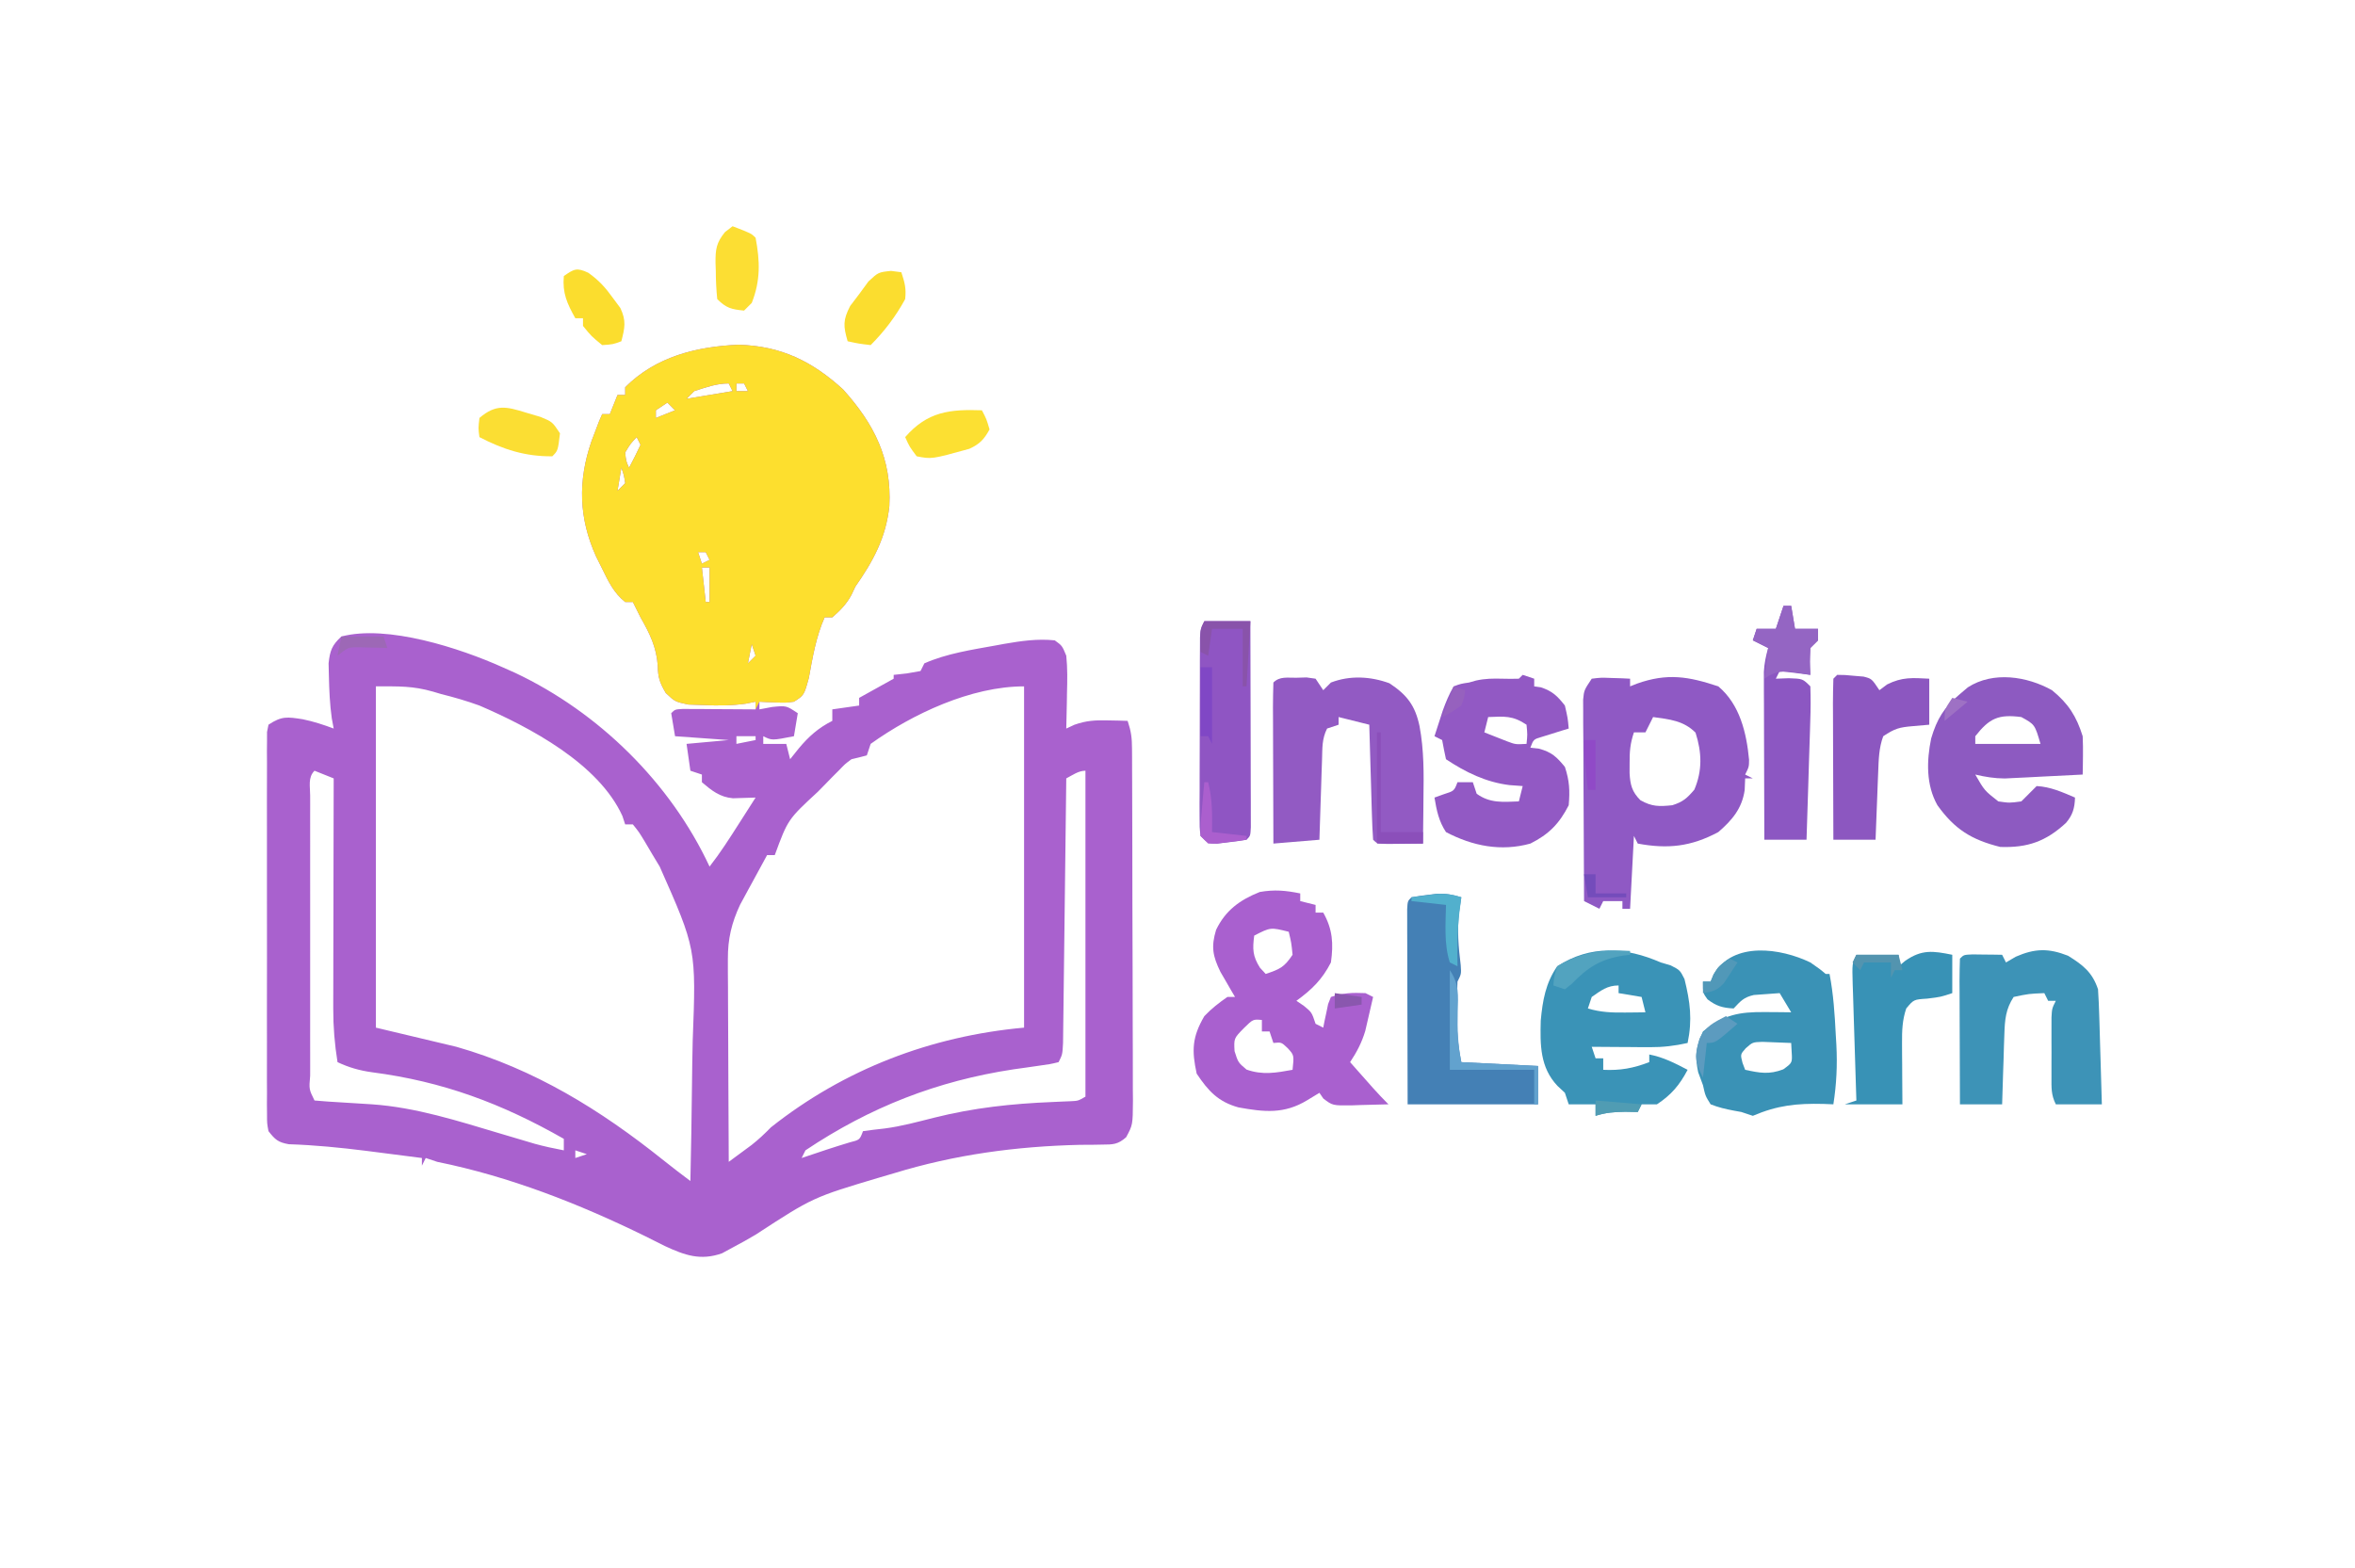 <?xml version="1.0" encoding="UTF-8"?>
<svg version="1.1" xmlns="http://www.w3.org/2000/svg" width="614" height="409">
<path d="M0 0 C8.13 9.059 12.707 18.055 12.062 30.438 C11.171 38.677 7.882 44.709 3.188 51.438 C2.857 52.139 2.527 52.84 2.188 53.562 C0.887 56.001 -0.741 57.625 -2.812 59.438 C-3.473 59.438 -4.133 59.438 -4.812 59.438 C-7.078 64.551 -7.921 69.785 -8.934 75.258 C-10.177 79.755 -10.177 79.755 -12.812 81.438 C-15.074 81.73 -15.074 81.73 -17.5 81.625 C-18.712 81.584 -18.712 81.584 -19.949 81.543 C-20.564 81.508 -21.179 81.473 -21.812 81.438 C-21.812 82.097 -21.812 82.757 -21.812 83.438 C-20.719 83.231 -19.626 83.025 -18.5 82.812 C-14.812 82.438 -14.812 82.438 -11.812 84.438 C-12.143 86.418 -12.473 88.397 -12.812 90.438 C-18.562 91.562 -18.562 91.562 -20.812 90.438 C-20.812 91.097 -20.812 91.757 -20.812 92.438 C-18.832 92.438 -16.852 92.438 -14.812 92.438 C-14.482 93.757 -14.152 95.078 -13.812 96.438 C-13.07 95.509 -12.328 94.581 -11.562 93.625 C-8.994 90.54 -6.424 88.243 -2.812 86.438 C-2.812 85.448 -2.812 84.457 -2.812 83.438 C0.652 82.942 0.652 82.942 4.188 82.438 C4.188 81.778 4.188 81.118 4.188 80.438 C7.157 78.787 10.127 77.138 13.188 75.438 C13.188 75.108 13.188 74.778 13.188 74.438 C14.322 74.314 15.456 74.19 16.625 74.062 C18.388 73.753 18.388 73.753 20.188 73.438 C20.517 72.778 20.848 72.118 21.188 71.438 C27.035 68.852 33.616 67.886 39.875 66.75 C40.587 66.619 41.299 66.487 42.033 66.352 C46.445 65.589 50.707 64.968 55.188 65.438 C57.113 66.828 57.113 66.828 58.188 69.438 C58.528 72.699 58.469 75.913 58.375 79.188 C58.361 80.076 58.348 80.964 58.334 81.879 C58.299 84.066 58.249 86.251 58.188 88.438 C58.893 88.11 59.598 87.783 60.324 87.445 C63.426 86.353 65.728 86.234 69 86.312 C69.976 86.331 70.952 86.349 71.957 86.367 C72.693 86.39 73.429 86.414 74.188 86.438 C75.107 89.196 75.317 90.838 75.328 93.682 C75.334 94.547 75.339 95.412 75.345 96.303 C75.347 97.722 75.347 97.722 75.349 99.17 C75.354 100.168 75.359 101.167 75.364 102.196 C75.378 105.504 75.385 108.813 75.391 112.121 C75.396 114.417 75.402 116.712 75.408 119.007 C75.418 123.822 75.424 128.636 75.428 133.45 C75.433 139.626 75.457 145.801 75.486 151.976 C75.504 156.717 75.51 161.459 75.511 166.2 C75.514 168.477 75.522 170.754 75.535 173.031 C75.552 176.213 75.55 179.394 75.544 182.576 C75.553 183.52 75.562 184.464 75.572 185.437 C75.531 191.798 75.531 191.798 73.798 195.023 C71.661 196.9 70.427 196.935 67.602 196.941 C66.681 196.958 65.761 196.974 64.812 196.991 C63.328 196.996 63.328 196.996 61.812 197 C45.146 197.392 29.148 199.536 13.188 204.438 C12.004 204.784 10.821 205.131 9.602 205.488 C-7.867 210.699 -7.867 210.699 -22.812 220.438 C-24.677 221.555 -26.578 222.61 -28.5 223.625 C-29.514 224.175 -30.529 224.726 -31.574 225.293 C-37.166 227.269 -41.273 225.807 -46.457 223.398 C-48.183 222.544 -49.906 221.681 -51.625 220.812 C-68.905 212.346 -86.904 205.283 -105.812 201.438 C-106.802 201.107 -107.793 200.778 -108.812 200.438 C-109.142 201.097 -109.472 201.757 -109.812 202.438 C-109.812 201.778 -109.812 201.118 -109.812 200.438 C-113.541 199.953 -117.27 199.475 -121 199 C-122.644 198.789 -122.644 198.789 -124.321 198.574 C-131.061 197.728 -137.728 197.064 -144.52 196.844 C-147.33 196.346 -148.062 195.654 -149.812 193.438 C-150.19 191.419 -150.19 191.419 -150.193 189.066 C-150.202 188.173 -150.21 187.28 -150.219 186.36 C-150.213 185.382 -150.207 184.405 -150.201 183.398 C-150.206 182.367 -150.211 181.336 -150.217 180.274 C-150.23 176.858 -150.221 173.443 -150.211 170.027 C-150.213 167.66 -150.216 165.292 -150.22 162.925 C-150.224 157.961 -150.218 152.997 -150.204 148.033 C-150.187 141.658 -150.196 135.283 -150.214 128.908 C-150.225 124.019 -150.222 119.131 -150.214 114.242 C-150.212 111.89 -150.214 109.539 -150.221 107.188 C-150.229 103.908 -150.217 100.628 -150.201 97.347 C-150.207 96.368 -150.213 95.389 -150.219 94.38 C-150.211 93.49 -150.202 92.599 -150.193 91.682 C-150.192 90.906 -150.191 90.13 -150.19 89.331 C-150.065 88.706 -149.941 88.081 -149.812 87.438 C-146.352 85.13 -144.881 85.399 -140.887 86.012 C-138.103 86.583 -135.471 87.441 -132.812 88.438 C-133.06 87.107 -133.06 87.107 -133.312 85.75 C-133.823 82.086 -133.979 78.447 -134.062 74.75 C-134.088 73.653 -134.114 72.556 -134.141 71.426 C-133.773 68.081 -133.269 66.719 -130.812 64.438 C-118.836 61.25 -99.747 67.531 -88.812 72.438 C-87.708 72.93 -86.603 73.422 -85.465 73.93 C-63.728 84.195 -45.033 102.522 -34.812 124.438 C-32.005 120.84 -29.575 117.032 -27.125 113.188 C-26.709 112.538 -26.294 111.888 -25.865 111.219 C-24.846 109.626 -23.829 108.032 -22.812 106.438 C-25.767 106.529 -25.767 106.529 -28.721 106.621 C-32.151 106.32 -34.255 104.612 -36.812 102.438 C-36.812 101.778 -36.812 101.118 -36.812 100.438 C-38.297 99.942 -38.297 99.942 -39.812 99.438 C-40.307 95.972 -40.307 95.972 -40.812 92.438 C-37.182 92.108 -33.553 91.778 -29.812 91.438 C-36.742 90.942 -36.742 90.942 -43.812 90.438 C-44.142 88.457 -44.472 86.478 -44.812 84.438 C-43.812 83.438 -43.812 83.438 -41.771 83.324 C-40.897 83.329 -40.022 83.334 -39.121 83.34 C-38.177 83.343 -37.233 83.346 -36.26 83.35 C-35.267 83.358 -34.273 83.366 -33.25 83.375 C-32.253 83.38 -31.256 83.384 -30.229 83.389 C-27.756 83.4 -25.285 83.417 -22.812 83.438 C-22.812 82.778 -22.812 82.118 -22.812 81.438 C-23.645 81.605 -24.478 81.773 -25.336 81.945 C-29.127 82.482 -32.614 82.489 -36.438 82.312 C-37.729 82.269 -39.021 82.225 -40.352 82.18 C-43.812 81.438 -43.812 81.438 -46.242 79.152 C-47.789 76.478 -48.268 75.149 -48.312 72.125 C-48.651 67.173 -50.396 63.697 -52.812 59.438 C-53.486 58.107 -54.154 56.775 -54.812 55.438 C-55.472 55.438 -56.133 55.438 -56.812 55.438 C-59.814 53.057 -61.207 50.017 -62.875 46.625 C-63.382 45.608 -63.888 44.591 -64.41 43.543 C-68.913 33.572 -69.175 23.903 -65.613 13.539 C-65.349 12.846 -65.085 12.152 -64.812 11.438 C-64.421 10.406 -64.029 9.375 -63.625 8.312 C-63.223 7.384 -63.223 7.384 -62.812 6.438 C-62.153 6.438 -61.492 6.438 -60.812 6.438 C-59.822 3.962 -59.822 3.962 -58.812 1.438 C-58.153 1.438 -57.492 1.438 -56.812 1.438 C-56.812 0.777 -56.812 0.117 -56.812 -0.562 C-48.848 -8.55 -38.254 -11.177 -27.305 -11.656 C-16.207 -11.358 -8.09 -7.371 0 0 Z M-27.812 -1.562 C-27.812 -0.902 -27.812 -0.242 -27.812 0.438 C-26.823 0.438 -25.832 0.438 -24.812 0.438 C-25.142 -0.223 -25.473 -0.882 -25.812 -1.562 C-26.473 -1.562 -27.133 -1.562 -27.812 -1.562 Z M-38.812 0.438 C-39.472 1.097 -40.133 1.758 -40.812 2.438 C-36.852 1.778 -32.892 1.117 -28.812 0.438 C-29.142 -0.223 -29.473 -0.882 -29.812 -1.562 C-33.003 -1.562 -35.794 -0.533 -38.812 0.438 Z M-45.812 3.438 C-46.803 4.098 -47.792 4.758 -48.812 5.438 C-48.812 6.098 -48.812 6.758 -48.812 7.438 C-47.163 6.777 -45.513 6.117 -43.812 5.438 C-44.472 4.777 -45.133 4.117 -45.812 3.438 Z M-49.812 7.438 C-48.812 9.438 -48.812 9.438 -48.812 9.438 Z M-51.812 9.438 C-51.812 12.438 -51.812 12.438 -51.812 12.438 Z M-53.812 12.438 C-55.461 14.19 -55.461 14.19 -56.812 16.438 C-56.595 18.646 -56.595 18.646 -55.812 20.438 C-54.745 18.473 -53.747 16.469 -52.812 14.438 C-53.142 13.777 -53.472 13.117 -53.812 12.438 Z M-57.812 20.438 C-58.142 22.418 -58.472 24.398 -58.812 26.438 C-58.153 25.777 -57.492 25.117 -56.812 24.438 C-57.131 22.329 -57.131 22.329 -57.812 20.438 Z M-37.812 42.438 C-37.483 43.428 -37.153 44.417 -36.812 45.438 C-36.153 45.108 -35.492 44.778 -34.812 44.438 C-35.142 43.778 -35.472 43.117 -35.812 42.438 C-36.472 42.438 -37.133 42.438 -37.812 42.438 Z M-36.812 46.438 C-36.483 49.407 -36.153 52.377 -35.812 55.438 C-35.483 55.438 -35.153 55.438 -34.812 55.438 C-34.812 52.468 -34.812 49.498 -34.812 46.438 C-35.472 46.438 -36.133 46.438 -36.812 46.438 Z M-20.812 47.438 C-19.812 51.438 -19.812 51.438 -19.812 51.438 Z M-22.812 56.438 C-21.812 59.438 -21.812 59.438 -21.812 59.438 Z M-33.812 63.438 C-32.812 66.438 -32.812 66.438 -32.812 66.438 Z M-23.812 66.438 C-24.142 68.088 -24.473 69.737 -24.812 71.438 C-24.152 70.778 -23.492 70.118 -22.812 69.438 C-23.142 68.448 -23.473 67.457 -23.812 66.438 Z M-32.812 70.438 C-31.812 74.438 -31.812 74.438 -31.812 74.438 Z M-121.812 77.438 C-121.812 106.808 -121.812 136.178 -121.812 166.438 C-114.882 168.088 -107.953 169.738 -100.812 171.438 C-80.433 177.26 -63.264 187.873 -46.844 201.02 C-44.526 202.868 -42.189 204.667 -39.812 206.438 C-39.626 198.109 -39.484 189.781 -39.398 181.451 C-39.357 177.58 -39.301 173.712 -39.209 169.843 C-38.298 145.904 -38.298 145.904 -47.812 124.438 C-49.137 122.289 -50.407 120.113 -51.688 117.938 C-53.253 115.363 -53.253 115.363 -54.812 113.438 C-55.472 113.438 -56.133 113.438 -56.812 113.438 C-57.052 112.71 -57.292 111.983 -57.539 111.234 C-63.746 97.602 -81.558 88.147 -94.812 82.438 C-98.112 81.239 -101.408 80.284 -104.812 79.438 C-105.497 79.234 -106.181 79.03 -106.887 78.82 C-112.253 77.281 -115.85 77.438 -121.812 77.438 Z M7.188 92.438 C6.857 93.427 6.527 94.418 6.188 95.438 C4.862 95.799 3.527 96.129 2.188 96.438 C0.489 97.695 0.489 97.695 -1.055 99.316 C-1.938 100.198 -1.938 100.198 -2.839 101.098 C-3.449 101.726 -4.059 102.353 -4.688 103 C-5.312 103.635 -5.936 104.269 -6.579 104.923 C-14.387 112.14 -14.387 112.14 -17.812 121.438 C-18.473 121.438 -19.133 121.438 -19.812 121.438 C-21.11 123.809 -22.401 126.185 -23.688 128.562 C-24.052 129.228 -24.417 129.893 -24.793 130.578 C-25.147 131.236 -25.502 131.893 -25.867 132.57 C-26.192 133.167 -26.517 133.764 -26.851 134.379 C-29.07 139.129 -30.062 143.294 -30.04 148.535 C-30.039 149.715 -30.039 150.896 -30.039 152.113 C-30.029 153.372 -30.018 154.632 -30.008 155.93 C-30.005 157.231 -30.002 158.532 -29.999 159.872 C-29.992 163.315 -29.972 166.757 -29.95 170.2 C-29.929 173.719 -29.92 177.238 -29.91 180.758 C-29.889 187.651 -29.855 194.544 -29.812 201.438 C-28.539 200.503 -27.269 199.565 -26 198.625 C-25.292 198.103 -24.585 197.581 -23.855 197.043 C-22.024 195.603 -20.437 194.101 -18.812 192.438 C0.368 177.242 22.929 168.643 47.188 166.438 C47.188 137.067 47.188 107.698 47.188 77.438 C33.388 77.438 18.098 84.621 7.188 92.438 Z M-27.812 90.438 C-27.812 91.097 -27.812 91.757 -27.812 92.438 C-26.163 92.108 -24.512 91.778 -22.812 91.438 C-22.812 91.108 -22.812 90.778 -22.812 90.438 C-24.462 90.438 -26.113 90.438 -27.812 90.438 Z M-137.812 99.438 C-139.576 101.201 -138.939 103.533 -138.948 105.882 C-138.946 106.662 -138.944 107.442 -138.942 108.246 C-138.944 109.064 -138.945 109.882 -138.947 110.724 C-138.952 113.441 -138.949 116.158 -138.945 118.875 C-138.946 120.754 -138.947 122.634 -138.948 124.513 C-138.95 128.458 -138.948 132.402 -138.943 136.347 C-138.937 141.415 -138.94 146.483 -138.946 151.55 C-138.95 155.433 -138.949 159.316 -138.946 163.198 C-138.946 165.067 -138.946 166.937 -138.949 168.806 C-138.951 171.414 -138.947 174.021 -138.942 176.629 C-138.944 177.409 -138.946 178.189 -138.948 178.993 C-139.257 182.508 -139.257 182.508 -137.812 185.438 C-135.483 185.651 -133.148 185.808 -130.812 185.938 C-129.431 186.022 -128.049 186.108 -126.668 186.195 C-125.396 186.275 -124.123 186.355 -122.812 186.438 C-111.323 187.24 -100.363 190.79 -89.375 194.062 C-87.294 194.682 -85.212 195.299 -83.129 195.914 C-82.226 196.183 -81.323 196.452 -80.393 196.729 C-77.88 197.419 -75.374 197.959 -72.812 198.438 C-72.812 197.447 -72.812 196.458 -72.812 195.438 C-88.976 186.231 -104.318 180.485 -122.801 178.078 C-126.047 177.63 -128.827 176.844 -131.812 175.438 C-132.568 170.741 -132.935 166.247 -132.926 161.492 C-132.926 160.838 -132.926 160.183 -132.926 159.509 C-132.926 157.372 -132.918 155.235 -132.91 153.098 C-132.908 151.606 -132.907 150.113 -132.906 148.621 C-132.902 144.714 -132.892 140.806 -132.881 136.898 C-132.871 132.903 -132.866 128.907 -132.861 124.912 C-132.851 117.087 -132.834 109.262 -132.812 101.438 C-135.287 100.448 -135.287 100.448 -137.812 99.438 Z M58.188 101.438 C58.177 102.335 58.167 103.233 58.156 104.157 C58.058 112.604 57.956 121.05 57.848 129.497 C57.793 133.839 57.74 138.182 57.69 142.525 C57.643 146.714 57.59 150.902 57.535 155.091 C57.514 156.691 57.495 158.291 57.478 159.892 C57.454 162.128 57.424 164.365 57.393 166.601 C57.377 167.876 57.362 169.15 57.346 170.464 C57.188 173.438 57.188 173.438 56.188 175.438 C53.985 175.968 53.985 175.968 51.078 176.367 C50.02 176.52 48.961 176.673 47.871 176.831 C46.738 176.99 45.605 177.149 44.438 177.312 C24.48 180.344 7.033 187.167 -9.812 198.438 C-10.307 199.428 -10.307 199.428 -10.812 200.438 C-10.232 200.244 -9.652 200.051 -9.055 199.852 C-7.883 199.461 -7.883 199.461 -6.688 199.062 C-5.87 198.788 -5.053 198.513 -4.211 198.23 C-2.254 197.583 -0.285 196.974 1.688 196.375 C4.337 195.705 4.337 195.705 5.188 193.438 C7.05 193.181 8.915 192.936 10.785 192.746 C15.164 192.184 19.411 191.011 23.688 189.938 C34.061 187.333 43.974 186.267 54.648 185.832 C55.87 185.776 55.87 185.776 57.117 185.719 C57.852 185.688 58.586 185.658 59.343 185.627 C61.282 185.538 61.282 185.538 63.188 184.438 C63.188 156.387 63.188 128.338 63.188 99.438 C61.347 99.438 59.791 100.61 58.188 101.438 Z M-71.812 197.438 C-70.812 199.438 -70.812 199.438 -70.812 199.438 Z M-69.812 198.438 C-69.812 199.097 -69.812 199.757 -69.812 200.438 C-68.823 200.107 -67.832 199.778 -66.812 199.438 C-67.802 199.107 -68.793 198.778 -69.812 198.438 Z " fill="#A961CE" transform="translate(219.812,101.562)"/>
<path d="M0 0 C8.13 9.059 12.707 18.055 12.062 30.438 C11.171 38.677 7.882 44.709 3.188 51.438 C2.857 52.139 2.527 52.84 2.188 53.562 C0.887 56.001 -0.741 57.625 -2.812 59.438 C-3.473 59.438 -4.133 59.438 -4.812 59.438 C-7.078 64.551 -7.921 69.785 -8.934 75.258 C-10.177 79.755 -10.177 79.755 -12.812 81.438 C-15.074 81.73 -15.074 81.73 -17.5 81.625 C-18.712 81.584 -18.712 81.584 -19.949 81.543 C-20.564 81.508 -21.179 81.473 -21.812 81.438 C-22.142 82.097 -22.473 82.757 -22.812 83.438 C-22.812 82.778 -22.812 82.118 -22.812 81.438 C-23.645 81.605 -24.478 81.773 -25.336 81.945 C-29.127 82.482 -32.614 82.489 -36.438 82.312 C-37.729 82.269 -39.021 82.225 -40.352 82.18 C-43.812 81.438 -43.812 81.438 -46.242 79.152 C-47.789 76.478 -48.268 75.149 -48.312 72.125 C-48.651 67.173 -50.396 63.697 -52.812 59.438 C-53.486 58.107 -54.154 56.775 -54.812 55.438 C-55.472 55.438 -56.133 55.438 -56.812 55.438 C-59.814 53.057 -61.207 50.017 -62.875 46.625 C-63.382 45.608 -63.888 44.591 -64.41 43.543 C-68.913 33.572 -69.175 23.903 -65.613 13.539 C-65.349 12.846 -65.085 12.152 -64.812 11.438 C-64.225 9.891 -64.225 9.891 -63.625 8.312 C-63.357 7.694 -63.089 7.075 -62.812 6.438 C-62.153 6.438 -61.492 6.438 -60.812 6.438 C-60.153 4.787 -59.492 3.138 -58.812 1.438 C-58.153 1.438 -57.492 1.438 -56.812 1.438 C-56.812 0.777 -56.812 0.117 -56.812 -0.562 C-48.848 -8.55 -38.254 -11.177 -27.305 -11.656 C-16.207 -11.358 -8.09 -7.371 0 0 Z M-27.812 -1.562 C-27.812 -0.902 -27.812 -0.242 -27.812 0.438 C-26.823 0.438 -25.832 0.438 -24.812 0.438 C-25.142 -0.223 -25.473 -0.882 -25.812 -1.562 C-26.473 -1.562 -27.133 -1.562 -27.812 -1.562 Z M-38.812 0.438 C-39.472 1.097 -40.133 1.758 -40.812 2.438 C-36.852 1.778 -32.892 1.117 -28.812 0.438 C-29.142 -0.223 -29.473 -0.882 -29.812 -1.562 C-33.003 -1.562 -35.794 -0.533 -38.812 0.438 Z M-45.812 3.438 C-46.803 4.098 -47.792 4.758 -48.812 5.438 C-48.812 6.098 -48.812 6.758 -48.812 7.438 C-47.163 6.777 -45.513 6.117 -43.812 5.438 C-44.472 4.777 -45.133 4.117 -45.812 3.438 Z M-49.812 7.438 C-48.812 9.438 -48.812 9.438 -48.812 9.438 Z M-51.812 9.438 C-51.812 12.438 -51.812 12.438 -51.812 12.438 Z M-53.812 12.438 C-55.461 14.19 -55.461 14.19 -56.812 16.438 C-56.595 18.646 -56.595 18.646 -55.812 20.438 C-54.745 18.473 -53.747 16.469 -52.812 14.438 C-53.142 13.777 -53.472 13.117 -53.812 12.438 Z M-57.812 20.438 C-58.142 22.418 -58.472 24.398 -58.812 26.438 C-58.153 25.777 -57.492 25.117 -56.812 24.438 C-57.131 22.329 -57.131 22.329 -57.812 20.438 Z M-37.812 42.438 C-37.483 43.428 -37.153 44.417 -36.812 45.438 C-36.153 45.108 -35.492 44.778 -34.812 44.438 C-35.142 43.778 -35.472 43.117 -35.812 42.438 C-36.472 42.438 -37.133 42.438 -37.812 42.438 Z M-36.812 46.438 C-36.483 49.407 -36.153 52.377 -35.812 55.438 C-35.483 55.438 -35.153 55.438 -34.812 55.438 C-34.812 52.468 -34.812 49.498 -34.812 46.438 C-35.472 46.438 -36.133 46.438 -36.812 46.438 Z M-20.812 47.438 C-19.812 51.438 -19.812 51.438 -19.812 51.438 Z M-22.812 56.438 C-21.812 59.438 -21.812 59.438 -21.812 59.438 Z M-33.812 63.438 C-32.812 66.438 -32.812 66.438 -32.812 66.438 Z M-23.812 66.438 C-24.142 68.088 -24.473 69.737 -24.812 71.438 C-24.152 70.778 -23.492 70.118 -22.812 69.438 C-23.142 68.448 -23.473 67.457 -23.812 66.438 Z M-32.812 70.438 C-31.812 74.438 -31.812 74.438 -31.812 74.438 Z " fill="#FDDF2E" transform="translate(219.812,101.562)"/>
<path d="M0 0 C0 0.66 0 1.32 0 2 C1.32 2.33 2.64 2.66 4 3 C4 3.66 4 4.32 4 5 C4.66 5 5.32 5 6 5 C8.453 9.337 8.689 13.107 8 18 C5.748 22.42 2.999 25.112 -1 28 C-0.361 28.433 0.279 28.866 0.938 29.312 C3 31 3 31 4 34 C4.99 34.495 4.99 34.495 6 35 C6.11 34.434 6.219 33.868 6.332 33.285 C6.491 32.552 6.649 31.818 6.812 31.062 C6.963 30.332 7.114 29.601 7.27 28.848 C7.511 28.238 7.752 27.628 8 27 C11.226 25.925 13.622 25.856 17 26 C17.66 26.33 18.32 26.66 19 27 C18.573 28.898 18.133 30.794 17.688 32.688 C17.444 33.743 17.2 34.799 16.949 35.887 C16.007 38.976 14.776 41.318 13 44 C14.291 45.459 15.583 46.917 16.875 48.375 C17.594 49.187 18.314 49.999 19.055 50.836 C20.333 52.258 21.648 53.648 23 55 C20.562 55.081 18.126 55.14 15.688 55.188 C14.997 55.213 14.307 55.238 13.596 55.264 C8.443 55.338 8.443 55.338 6.02 53.488 C5.683 52.997 5.347 52.506 5 52 C3.948 52.639 2.896 53.279 1.812 53.938 C-4.194 57.589 -9.398 57.015 -16.113 55.801 C-21.386 54.338 -23.978 51.533 -27 47 C-28.306 40.974 -28.218 37.503 -25 32 C-23.102 30.001 -21.282 28.603 -19 27 C-18.34 27 -17.68 27 -17 27 C-17.349 26.408 -17.699 25.817 -18.059 25.207 C-18.514 24.417 -18.969 23.627 -19.438 22.812 C-20.116 21.647 -20.116 21.647 -20.809 20.457 C-22.809 16.331 -23.281 13.926 -21.938 9.5 C-19.488 4.413 -15.753 1.701 -10.562 -0.375 C-6.726 -1.048 -3.798 -0.775 0 0 Z M-12 11 C-12.459 14.518 -12.411 16.349 -10.5 19.375 C-10.005 19.911 -9.51 20.448 -9 21 C-5.347 19.75 -4.219 19.329 -2 16 C-2.315 12.858 -2.315 12.858 -3 10 C-7.741 8.813 -7.741 8.813 -12 11 Z M-14.688 35.125 C-17.302 37.792 -17.302 37.792 -17.125 41.125 C-16.2 44.074 -16.2 44.074 -14 45.938 C-9.808 47.422 -6.31 46.779 -2 46 C-1.588 42.153 -1.588 42.153 -3.375 40.25 C-4.923 38.797 -4.923 38.797 -7 39 C-7.33 38.01 -7.66 37.02 -8 36 C-8.66 36 -9.32 36 -10 36 C-10 35.01 -10 34.02 -10 33 C-12.31 32.793 -12.31 32.793 -14.688 35.125 Z " fill="#A960CF" transform="translate(339,233)"/>
<path d="M0 0 C5.619 4.716 7.364 12.139 8.02 19.152 C8 21 8 21 7 23 C7.66 23.33 8.32 23.66 9 24 C8.34 24 7.68 24 7 24 C6.959 25.011 6.918 26.021 6.875 27.062 C6.173 31.872 3.608 34.877 0 38 C-7.121 41.815 -13.198 42.455 -21 41 C-21.33 40.34 -21.66 39.68 -22 39 C-22.33 45.27 -22.66 51.54 -23 58 C-23.66 58 -24.32 58 -25 58 C-25 57.34 -25 56.68 -25 56 C-26.65 56 -28.3 56 -30 56 C-30.33 56.66 -30.66 57.32 -31 58 C-32.32 57.34 -33.64 56.68 -35 56 C-35.051 48.222 -35.086 40.444 -35.11 32.666 C-35.12 30.019 -35.134 27.372 -35.151 24.725 C-35.175 20.925 -35.186 17.125 -35.195 13.324 C-35.206 12.137 -35.216 10.949 -35.227 9.726 C-35.227 8.625 -35.227 7.524 -35.227 6.389 C-35.231 5.419 -35.236 4.449 -35.241 3.449 C-35 1 -35 1 -33 -2 C-30.617 -2.293 -30.617 -2.293 -27.875 -2.188 C-26.965 -2.16 -26.055 -2.133 -25.117 -2.105 C-24.419 -2.071 -23.72 -2.036 -23 -2 C-23 -1.34 -23 -0.68 -23 0 C-22.394 -0.24 -21.788 -0.48 -21.164 -0.727 C-13.281 -3.516 -7.778 -2.593 0 0 Z M-17 8 C-17.66 9.32 -18.32 10.64 -19 12 C-19.99 12 -20.98 12 -22 12 C-22.983 14.948 -23.134 16.927 -23.125 20 C-23.128 20.866 -23.13 21.733 -23.133 22.625 C-22.961 25.697 -22.512 27.488 -20.312 29.688 C-17.313 31.39 -15.405 31.355 -12 31 C-9.212 30.124 -8.147 29.173 -6.25 26.938 C-4.116 21.922 -4.292 17.218 -5.938 12.062 C-9.075 8.925 -12.711 8.602 -17 8 Z " fill="#8F59C4" transform="translate(448,179)"/>
<path d="M0 0 C4.247 3.475 6.368 6.762 8 12 C8.079 13.744 8.101 15.492 8.074 17.238 C8.064 18.132 8.053 19.026 8.042 19.947 C8.028 20.624 8.014 21.302 8 22 C4.271 22.198 0.542 22.381 -3.188 22.562 C-4.243 22.619 -5.298 22.675 -6.385 22.732 C-7.917 22.805 -7.917 22.805 -9.48 22.879 C-10.418 22.926 -11.355 22.973 -12.321 23.022 C-15.013 23 -17.385 22.616 -20 22 C-17.624 26.147 -17.624 26.147 -14 29 C-11.084 29.417 -11.084 29.417 -8 29 C-7.319 28.319 -6.639 27.639 -5.938 26.938 C-5.298 26.298 -4.659 25.659 -4 25 C-0.398 25.185 2.704 26.587 6 28 C5.92 30.726 5.423 32.498 3.656 34.598 C-1.593 39.453 -6.395 41.129 -13.5 40.875 C-20.974 39.006 -25.355 36.3 -29.871 30 C-32.856 24.712 -32.702 18.411 -31.504 12.59 C-30.007 7.525 -28.148 4.44 -24 1 C-23.319 0.422 -22.639 -0.155 -21.938 -0.75 C-15.322 -5.018 -6.502 -3.626 0 0 Z M-20 12 C-20 12.66 -20 13.32 -20 14 C-14.39 14 -8.78 14 -3 14 C-4.476 8.94 -4.476 8.94 -8 7 C-13.95 6.229 -16.301 7.292 -20 12 Z " fill="#8D5AC1" transform="translate(535,180)"/>
<path d="M0 0 C1.344 -0.039 1.344 -0.039 2.715 -0.078 C3.49 0.03 4.264 0.138 5.062 0.25 C5.723 1.24 6.383 2.23 7.062 3.25 C7.723 2.59 8.383 1.93 9.062 1.25 C14.045 -0.666 19.407 -0.355 24.312 1.438 C28.912 4.469 31.028 7.247 32.164 12.613 C33.341 18.869 33.283 25.03 33.188 31.375 C33.178 32.522 33.169 33.67 33.16 34.852 C33.137 37.651 33.104 40.451 33.062 43.25 C31.083 43.277 29.104 43.296 27.125 43.312 C26.023 43.324 24.921 43.336 23.785 43.348 C21.062 43.25 21.062 43.25 20.062 42.25 C19.904 40.033 19.811 37.811 19.746 35.59 C19.725 34.925 19.705 34.261 19.683 33.576 C19.618 31.447 19.559 29.317 19.5 27.188 C19.457 25.747 19.413 24.306 19.369 22.865 C19.262 19.327 19.161 15.789 19.062 12.25 C16.422 11.59 13.783 10.93 11.062 10.25 C11.062 10.91 11.062 11.57 11.062 12.25 C10.072 12.58 9.082 12.91 8.062 13.25 C6.694 15.987 6.846 18.293 6.746 21.352 C6.704 22.563 6.662 23.775 6.619 25.023 C6.58 26.294 6.541 27.565 6.5 28.875 C6.457 30.154 6.414 31.433 6.369 32.75 C6.263 35.917 6.162 39.083 6.062 42.25 C0.122 42.745 0.122 42.745 -5.938 43.25 C-5.962 37.287 -5.98 31.324 -5.992 25.361 C-5.997 23.33 -6.004 21.3 -6.013 19.27 C-6.025 16.358 -6.031 13.447 -6.035 10.535 C-6.04 9.622 -6.045 8.708 -6.051 7.767 C-6.051 5.594 -6 3.422 -5.938 1.25 C-4.271 -0.417 -2.281 0.039 0 0 Z " fill="#925AC3" transform="translate(337.938,176.75)"/>
<path d="M0 0 C0.865 0.258 1.73 0.516 2.621 0.781 C5 2 5 2 6.18 4.32 C7.669 10.326 8.262 14.919 7 21 C3.649 21.754 0.569 22.12 -2.863 22.098 C-4.193 22.093 -4.193 22.093 -5.549 22.088 C-6.461 22.08 -7.373 22.071 -8.312 22.062 C-9.244 22.058 -10.175 22.053 -11.135 22.049 C-13.423 22.037 -15.712 22.021 -18 22 C-17.67 22.99 -17.34 23.98 -17 25 C-16.34 25 -15.68 25 -15 25 C-15 25.99 -15 26.98 -15 28 C-10.532 28.213 -7.177 27.591 -3 26 C-3 25.34 -3 24.68 -3 24 C0.669 24.706 3.705 26.277 7 28 C4.905 31.97 2.765 34.521 -1 37 C-2.32 37 -3.64 37 -5 37 C-5.33 37.66 -5.66 38.32 -6 39 C-7.072 38.979 -8.145 38.959 -9.25 38.938 C-12.148 38.986 -14.286 39.132 -17 40 C-17 39.01 -17 38.02 -17 37 C-19.31 37 -21.62 37 -24 37 C-24.495 35.515 -24.495 35.515 -25 34 C-25.639 33.402 -26.279 32.804 -26.938 32.188 C-31.492 27.357 -31.459 21.517 -31.293 15.176 C-30.811 9.955 -30.03 5.369 -27 1 C-18.244 -4.664 -9.155 -3.984 0 0 Z M-18 9 C-18.33 9.99 -18.66 10.98 -19 12 C-15.689 13.001 -12.699 13.104 -9.25 13.062 C-8.265 13.053 -7.28 13.044 -6.266 13.035 C-5.518 13.024 -4.77 13.012 -4 13 C-4.33 11.68 -4.66 10.36 -5 9 C-7.97 8.505 -7.97 8.505 -11 8 C-11 7.34 -11 6.68 -11 6 C-13.963 6 -15.602 7.34 -18 9 Z " fill="#3A93B7" transform="translate(433,251)"/>
<path d="M0 0 C2.438 1.688 2.438 1.688 4 3 C4.33 3 4.66 3 5 3 C6.022 8.282 6.354 13.514 6.625 18.875 C6.677 19.735 6.728 20.595 6.781 21.48 C7.056 26.808 6.82 31.728 6 37 C4.732 36.948 4.732 36.948 3.438 36.895 C-3.597 36.727 -8.559 37.256 -15 40 C-15.99 39.67 -16.98 39.34 -18 39 C-18.651 38.881 -19.302 38.763 -19.973 38.641 C-22.084 38.246 -24.003 37.793 -26 37 C-27.375 34.812 -27.375 34.812 -28 32 C-28.413 30.886 -28.825 29.773 -29.25 28.625 C-30.154 24.255 -29.837 22.058 -28 18 C-22.597 13.632 -18.627 12.875 -11.812 12.938 C-10.54 12.947 -9.268 12.956 -7.957 12.965 C-6.493 12.982 -6.493 12.982 -5 13 C-5.99 11.35 -6.98 9.7 -8 8 C-9.439 8.087 -10.876 8.196 -12.312 8.312 C-13.113 8.371 -13.914 8.429 -14.738 8.488 C-17.393 9.089 -18.176 10.061 -20 12 C-22.897 11.855 -24.499 11.38 -26.812 9.625 C-28 8 -28 8 -28 5 C-27.34 5 -26.68 5 -26 5 C-25.756 4.386 -25.513 3.773 -25.262 3.141 C-20.103 -5.612 -7.709 -3.72 0 0 Z M-16.844 22.375 C-18.261 23.971 -18.261 23.971 -17.688 26.188 C-17.461 26.786 -17.234 27.384 -17 28 C-13.181 28.824 -10.758 29.29 -7.062 27.875 C-4.7 26.17 -4.7 26.17 -4.871 23.383 C-4.935 22.203 -4.935 22.203 -5 21 C-6.603 20.919 -8.208 20.861 -9.812 20.812 C-10.706 20.778 -11.599 20.743 -12.52 20.707 C-15.047 20.796 -15.047 20.796 -16.844 22.375 Z " fill="#3A92B6" transform="translate(472,251)"/>
<path d="M0 0 C0.99 0.33 1.98 0.66 3 1 C3 1.66 3 2.32 3 3 C3.578 3.083 4.155 3.165 4.75 3.25 C7.758 4.253 9.047 5.508 11 8 C11.75 11.25 11.75 11.25 12 14 C11.043 14.29 11.043 14.29 10.066 14.586 C9.24 14.846 8.414 15.107 7.562 15.375 C6.739 15.63 5.915 15.885 5.066 16.148 C2.822 16.809 2.822 16.809 2 19 C2.743 19.082 3.485 19.165 4.25 19.25 C7.566 20.154 8.835 21.371 11 24 C12.206 27.619 12.323 30.192 12 34 C9.554 38.798 6.814 41.593 2 44 C-5.628 46.111 -13.044 44.665 -20 41 C-21.883 38.153 -22.442 35.348 -23 32 C-22.196 31.711 -21.391 31.422 -20.562 31.125 C-17.867 30.267 -17.867 30.267 -17 28 C-15.68 28 -14.36 28 -13 28 C-12.67 28.99 -12.34 29.98 -12 31 C-8.552 33.52 -5.134 33.159 -1 33 C-0.67 31.68 -0.34 30.36 0 29 C-1.134 28.918 -2.269 28.835 -3.438 28.75 C-9.581 27.996 -14.89 25.406 -20 22 C-20.364 20.34 -20.7 18.673 -21 17 C-21.66 16.67 -22.32 16.34 -23 16 C-22.546 14.582 -22.086 13.166 -21.625 11.75 C-21.242 10.567 -21.242 10.567 -20.852 9.359 C-20.042 7.116 -19.199 5.062 -18 3 C-16.125 2.312 -16.125 2.312 -14 2 C-13.393 1.829 -12.786 1.657 -12.16 1.48 C-9.797 0.955 -7.728 0.936 -5.312 1 C-3.875 1.038 -2.437 1.047 -1 1 C-0.67 0.67 -0.34 0.34 0 0 Z M-9 11 C-9.33 12.32 -9.66 13.64 -10 15 C-8.732 15.506 -7.46 16.005 -6.188 16.5 C-5.48 16.778 -4.772 17.057 -4.043 17.344 C-1.882 18.153 -1.882 18.153 1 18 C1.25 15.584 1.25 15.584 1 13 C-2.644 10.571 -4.712 10.838 -9 11 Z " fill="#9259C4" transform="translate(397,176)"/>
<path d="M0 0 C3.913 2.435 6.339 4.329 7.812 8.75 C7.964 11.033 8.061 13.319 8.129 15.605 C8.15 16.267 8.17 16.929 8.192 17.61 C8.257 19.719 8.316 21.828 8.375 23.938 C8.418 25.369 8.462 26.801 8.506 28.232 C8.613 31.738 8.714 35.244 8.812 38.75 C4.853 38.75 0.892 38.75 -3.188 38.75 C-4.455 36.216 -4.317 34.428 -4.32 31.594 C-4.322 30.06 -4.322 30.06 -4.324 28.496 C-4.32 27.425 -4.316 26.354 -4.312 25.25 C-4.318 23.643 -4.318 23.643 -4.324 22.004 C-4.323 20.982 -4.322 19.959 -4.32 18.906 C-4.319 17.966 -4.318 17.026 -4.317 16.057 C-4.188 13.75 -4.188 13.75 -3.188 11.75 C-3.848 11.75 -4.508 11.75 -5.188 11.75 C-5.518 11.09 -5.848 10.43 -6.188 9.75 C-10.262 9.922 -10.262 9.922 -14.188 10.75 C-16.252 13.925 -16.482 16.655 -16.602 20.391 C-16.66 21.996 -16.66 21.996 -16.719 23.633 C-16.765 25.3 -16.765 25.3 -16.812 27 C-16.871 28.69 -16.871 28.69 -16.93 30.414 C-17.024 33.192 -17.107 35.971 -17.188 38.75 C-20.817 38.75 -24.448 38.75 -28.188 38.75 C-28.212 33.357 -28.23 27.963 -28.242 22.57 C-28.247 20.733 -28.254 18.897 -28.263 17.061 C-28.275 14.427 -28.281 11.794 -28.285 9.16 C-28.29 8.334 -28.295 7.508 -28.301 6.657 C-28.301 4.688 -28.25 2.718 -28.188 0.75 C-27.188 -0.25 -27.188 -0.25 -24.902 -0.348 C-23.528 -0.33 -23.528 -0.33 -22.125 -0.312 C-21.206 -0.303 -20.287 -0.294 -19.34 -0.285 C-18.63 -0.274 -17.919 -0.262 -17.188 -0.25 C-16.858 0.41 -16.527 1.07 -16.188 1.75 C-14.919 1.008 -14.919 1.008 -13.625 0.25 C-8.628 -1.931 -5.077 -1.991 0 0 Z " fill="#3D93B7" transform="translate(539.188,249.25)"/>
<path d="M0 0 C-0.186 1.258 -0.371 2.516 -0.562 3.812 C-1.113 8.561 -0.742 12.985 -0.156 17.715 C0 20 0 20 -1 22 C-1.099 24.615 -1.139 27.198 -1.125 29.812 C-1.129 30.525 -1.133 31.237 -1.137 31.971 C-1.13 35.862 -0.771 39.147 0 43 C6.6 43.33 13.2 43.66 20 44 C20 47.3 20 50.6 20 54 C8.78 54 -2.44 54 -14 54 C-14.023 46.47 -14.043 38.941 -14.055 31.411 C-14.06 28.847 -14.067 26.283 -14.075 23.719 C-14.088 20.043 -14.093 16.367 -14.098 12.691 C-14.103 11.537 -14.108 10.383 -14.113 9.194 C-14.113 8.133 -14.113 7.072 -14.114 5.979 C-14.116 5.039 -14.118 4.1 -14.12 3.132 C-14 1 -14 1 -13 0 C-11.571 -0.261 -10.131 -0.46 -8.688 -0.625 C-7.908 -0.72 -7.128 -0.816 -6.324 -0.914 C-3.991 -1 -2.221 -0.681 0 0 Z " fill="#4480B5" transform="translate(381,234)"/>
<path d="M0 0 C3.96 0 7.92 0 12 0 C12.023 7.284 12.041 14.568 12.052 21.853 C12.057 25.235 12.064 28.617 12.075 31.999 C12.088 35.883 12.093 39.768 12.098 43.652 C12.103 44.872 12.108 46.092 12.113 47.349 C12.113 48.47 12.113 49.591 12.114 50.746 C12.116 51.738 12.118 52.731 12.12 53.754 C12 56 12 56 11 57 C9.363 57.286 7.714 57.505 6.062 57.688 C5.167 57.794 4.271 57.901 3.348 58.012 C1 58 1 58 -1 56 C-1.247 53.723 -1.247 53.723 -1.243 50.848 C-1.246 49.773 -1.249 48.699 -1.252 47.592 C-1.245 46.427 -1.238 45.262 -1.23 44.062 C-1.23 42.871 -1.23 41.68 -1.229 40.453 C-1.226 37.931 -1.218 35.41 -1.206 32.888 C-1.188 29.016 -1.185 25.145 -1.186 21.273 C-1.181 18.828 -1.175 16.383 -1.168 13.938 C-1.167 12.773 -1.166 11.608 -1.165 10.408 C-1.158 9.334 -1.152 8.259 -1.145 7.152 C-1.141 6.204 -1.138 5.255 -1.134 4.277 C-1 2 -1 2 0 0 Z " fill="#8F55C3" transform="translate(314,162)"/>
<path d="M0 0 C1.996 0.016 1.996 0.016 4.438 0.25 C5.642 0.351 5.642 0.351 6.871 0.453 C9 1 9 1 11 4 C11.66 3.505 12.32 3.01 13 2.5 C16.966 0.517 19.603 0.776 24 1 C24 4.96 24 8.92 24 13 C21.865 13.186 21.865 13.186 19.688 13.375 C16.194 13.679 15.035 13.976 12 16 C10.854 19.066 10.81 22.172 10.684 25.422 C10.642 26.447 10.6 27.471 10.557 28.527 C10.517 29.591 10.478 30.654 10.438 31.75 C10.394 32.829 10.351 33.908 10.307 35.02 C10.201 37.68 10.1 40.34 10 43 C6.37 43 2.74 43 -1 43 C-1.025 37.037 -1.043 31.074 -1.055 25.111 C-1.06 23.08 -1.067 21.05 -1.075 19.02 C-1.088 16.108 -1.093 13.197 -1.098 10.285 C-1.103 9.372 -1.108 8.458 -1.113 7.517 C-1.113 5.344 -1.062 3.172 -1 1 C-0.67 0.67 -0.34 0.34 0 0 Z " fill="#8C57C0" transform="translate(479,176)"/>
<path d="M0 0 C0.66 0 1.32 0 2 0 C2.33 1.98 2.66 3.96 3 6 C4.98 6 6.96 6 9 6 C9 6.99 9 7.98 9 9 C8.34 9.66 7.68 10.32 7 11 C6.833 14.583 6.833 14.583 7 18 C4.36 17.67 1.72 17.34 -1 17 C-1.33 17.66 -1.66 18.32 -2 19 C-0.886 18.959 0.228 18.918 1.375 18.875 C5 19 5 19 7 21 C7.105 24.017 7.089 26.934 6.977 29.945 C6.952 30.83 6.927 31.715 6.901 32.627 C6.818 35.46 6.722 38.292 6.625 41.125 C6.567 43.043 6.509 44.961 6.453 46.879 C6.313 51.586 6.16 56.293 6 61 C2.37 61 -1.26 61 -5 61 C-5.025 54.522 -5.043 48.044 -5.055 41.566 C-5.06 39.363 -5.067 37.159 -5.075 34.955 C-5.088 31.788 -5.093 28.62 -5.098 25.453 C-5.103 24.468 -5.108 23.482 -5.113 22.467 C-5.113 21.546 -5.113 20.625 -5.114 19.677 C-5.116 18.868 -5.118 18.06 -5.12 17.227 C-5.001 15.027 -4.61 13.113 -4 11 C-5.32 10.34 -6.64 9.68 -8 9 C-7.67 8.01 -7.34 7.02 -7 6 C-5.35 6 -3.7 6 -2 6 C-1.34 4.02 -0.68 2.04 0 0 Z " fill="#8C57C2" transform="translate(465,158)"/>
<path d="M0 0 C0 3.3 0 6.6 0 10 C-3 11 -3 11 -6.562 11.438 C-10.055 11.666 -10.055 11.666 -12 14 C-13.03 17.018 -13.117 19.813 -13.098 22.984 C-13.094 23.919 -13.091 24.854 -13.088 25.816 C-13.08 26.784 -13.071 27.753 -13.062 28.75 C-13.058 29.734 -13.053 30.717 -13.049 31.73 C-13.037 34.154 -13.019 36.577 -13 39 C-17.95 39 -22.9 39 -28 39 C-26.515 38.505 -26.515 38.505 -25 38 C-25.036 36.92 -25.071 35.84 -25.108 34.727 C-25.238 30.728 -25.361 26.728 -25.482 22.729 C-25.536 20.997 -25.591 19.264 -25.648 17.532 C-25.73 15.045 -25.805 12.558 -25.879 10.07 C-25.906 9.293 -25.933 8.516 -25.961 7.715 C-26.114 2.228 -26.114 2.228 -25 0 C-21.37 0 -17.74 0 -14 0 C-14 0.99 -14 1.98 -14 3 C-13.134 2.288 -13.134 2.288 -12.25 1.562 C-7.96 -1.417 -5.047 -1.032 0 0 Z " fill="#3892B6" transform="translate(509,249)"/>
<path d="M0 0 C4.875 1.875 4.875 1.875 6 3 C7.162 9.126 7.302 14.183 5 20 C4.34 20.66 3.68 21.32 3 22 C-0.297 21.67 -1.623 21.377 -4 19 C-4.253 16.489 -4.37 14.136 -4.375 11.625 C-4.399 10.952 -4.424 10.279 -4.449 9.586 C-4.47 6.023 -4.261 4.32 -1.977 1.523 C-1.324 1.021 -0.672 0.518 0 0 Z " fill="#FCDE33" transform="translate(191,59)"/>
<path d="M0 0 C1.188 2.25 1.188 2.25 2 5 C0.549 7.605 -0.549 8.792 -3.27 10.047 C-13.092 12.763 -13.092 12.763 -17 12 C-18.875 9.5 -18.875 9.5 -20 7 C-14.203 0.324 -8.379 -0.294 0 0 Z " fill="#FCE032" transform="translate(256,107)"/>
<path d="M0 0 C1.847 0.545 1.847 0.545 3.73 1.102 C6.812 2.375 6.812 2.375 8.812 5.375 C8.272 9.916 8.272 9.916 6.812 11.375 C-0.242 11.445 -5.986 9.596 -12.188 6.375 C-12.5 4.062 -12.5 4.062 -12.188 1.375 C-7.894 -2.295 -5.19 -1.608 0 0 Z " fill="#FBDE33" transform="translate(137.188,107.625)"/>
<path d="M0 0 C0.888 0.116 1.776 0.232 2.691 0.352 C3.582 3.082 3.989 4.542 3.691 7.352 C1.279 11.798 -1.733 15.776 -5.309 19.352 C-8.434 18.977 -8.434 18.977 -11.309 18.352 C-12.448 14.421 -12.561 12.84 -10.648 9.141 C-9.856 8.096 -9.063 7.052 -8.246 5.977 C-7.471 4.917 -6.697 3.857 -5.898 2.766 C-3.309 0.352 -3.309 0.352 0 0 Z " fill="#FBDD2F" transform="translate(232.309,70.648)"/>
<path d="M0 0 C2.788 1.987 4.484 3.887 6.473 6.664 C7.089 7.496 7.705 8.327 8.34 9.184 C9.909 12.512 9.507 14.35 8.598 17.852 C6.41 18.664 6.41 18.664 3.598 18.852 C0.785 16.539 0.785 16.539 -1.402 13.852 C-1.402 13.192 -1.402 12.532 -1.402 11.852 C-2.062 11.852 -2.722 11.852 -3.402 11.852 C-5.555 7.994 -6.795 5.3 -6.402 0.852 C-3.762 -1.006 -2.999 -1.434 0 0 Z " fill="#FBDD2E" transform="translate(153.402,71.148)"/>
<path d="M0 0 C0.66 0 1.32 0 2 0 C2.33 1.98 2.66 3.96 3 6 C4.98 6 6.96 6 9 6 C9 6.99 9 7.98 9 9 C8.34 9.66 7.68 10.32 7 11 C6.833 14.583 6.833 14.583 7 18 C5.144 17.691 5.144 17.691 3.25 17.375 C-0.119 16.939 -2.128 16.966 -5 19 C-4.67 16.36 -4.34 13.72 -4 11 C-5.32 10.34 -6.64 9.68 -8 9 C-7.67 8.01 -7.34 7.02 -7 6 C-5.35 6 -3.7 6 -2 6 C-1.34 4.02 -0.68 2.04 0 0 Z " fill="#9465C3" transform="translate(465,158)"/>
<path d="M0 0 C2.489 3.734 2.19 6.57 2.062 10.875 C1.95 15.448 2.092 19.462 3 24 C9.6 24.33 16.2 24.66 23 25 C23 28.3 23 31.6 23 35 C22.67 35 22.34 35 22 35 C22 32.03 22 29.06 22 26 C14.74 26 7.48 26 0 26 C0 17.42 0 8.84 0 0 Z " fill="#62A2CE" transform="translate(378,253)"/>
<path d="M0 0 C-0.165 1.299 -0.33 2.599 -0.5 3.938 C-1.032 8.654 -1.075 13.256 -1 18 C-1.66 17.67 -2.32 17.34 -3 17 C-4.55 12.194 -4.087 6.992 -4 2 C-6.97 1.67 -9.94 1.34 -13 1 C-13 0.67 -13 0.34 -13 0 C-11.585 -0.197 -10.168 -0.382 -8.75 -0.562 C-7.961 -0.667 -7.172 -0.771 -6.359 -0.879 C-3.995 -1 -2.249 -0.696 0 0 Z " fill="#52B0CD" transform="translate(381,234)"/>
<path d="M0 0 C0.33 0 0.66 0 1 0 C1 8.58 1 17.16 1 26 C4.63 26 8.26 26 12 26 C12 26.99 12 27.98 12 29 C8.04 29 4.08 29 0 29 C0 19.43 0 9.86 0 0 Z " fill="#8B4FBA" transform="translate(359,191)"/>
<path d="M0 0 C3.96 0 7.92 0 12 0 C11.67 5.61 11.34 11.22 11 17 C10.67 17 10.34 17 10 17 C10 12.05 10 7.1 10 2 C7.36 2 4.72 2 2 2 C1.67 4.31 1.34 6.62 1 9 C0.34 8.67 -0.32 8.34 -1 8 C-1.125 2.25 -1.125 2.25 0 0 Z " fill="#8953AA" transform="translate(314,162)"/>
<path d="M0 0 C0.99 0 1.98 0 3 0 C3 6.6 3 13.2 3 20 C2.67 19.34 2.34 18.68 2 18 C1.34 18 0.68 18 0 18 C0 12.06 0 6.12 0 0 Z " fill="#8047C5" transform="translate(313,174)"/>
<path d="M0 0 C0 0.33 0 0.66 0 1 C-0.557 1.063 -1.114 1.126 -1.688 1.191 C-7.779 2.169 -10.983 4.231 -15.273 8.637 C-15.843 9.087 -16.413 9.536 -17 10 C-17.99 9.67 -18.98 9.34 -20 9 C-19.816 6.645 -19.816 6.645 -19 4 C-13.181 0.431 -6.692 -0.505 0 0 Z " fill="#52A3BF" transform="translate(425,248)"/>
<path d="M0 0 C0.33 0 0.66 0 1 0 C2.102 4.409 2.077 8.484 2 13 C4.97 13.33 7.94 13.66 11 14 C11 14.33 11 14.66 11 15 C9.377 15.222 7.751 15.427 6.125 15.625 C5.22 15.741 4.315 15.857 3.383 15.977 C2.596 15.984 1.81 15.992 1 16 C0.34 15.34 -0.32 14.68 -1 14 C-0.977 10.742 -0.977 10.742 -0.625 6.875 C-0.514 5.594 -0.403 4.312 -0.289 2.992 C-0.194 2.005 -0.098 1.017 0 0 Z " fill="#AB5FCE" transform="translate(314,204)"/>
<path d="M0 0 C0.99 0.66 1.98 1.32 3 2 C-2.75 7 -2.75 7 -5 7 C-5.33 9.97 -5.66 12.94 -6 16 C-8.242 11.516 -8.181 10.433 -6.914 5.906 C-5.368 2.682 -3.116 1.626 0 0 Z " fill="#5C9BBF" transform="translate(450,265)"/>
<path d="M0 0 C3.63 0 7.26 0 11 0 C11.33 1.32 11.66 2.64 12 4 C11.34 4 10.68 4 10 4 C9.67 4.66 9.34 5.32 9 6 C9 4.68 9 3.36 9 2 C6.69 2 4.38 2 2 2 C1.67 2.66 1.34 3.32 1 4 C0.34 3.34 -0.32 2.68 -1 2 C-0.67 1.34 -0.34 0.68 0 0 Z " fill="#5394AF" transform="translate(484,249)"/>
<path d="M0 0 C0.99 0 1.98 0 3 0 C3 4.29 3 8.58 3 13 C2.34 13 1.68 13 1 13 C0.831 11.396 0.665 9.792 0.5 8.188 C0.407 7.294 0.314 6.401 0.219 5.48 C0 3 0 3 0 0 Z " fill="#904AC7" transform="translate(413,193)"/>
<path d="M0 0 C0.66 0.33 1.32 0.66 2 1 C1.264 2.155 0.511 3.299 -0.25 4.438 C-0.668 5.076 -1.085 5.714 -1.516 6.371 C-3.272 8.299 -4.461 8.615 -7 9 C-7 8.01 -7 7.02 -7 6 C-6.34 6 -5.68 6 -5 6 C-4.732 5.381 -4.464 4.763 -4.188 4.125 C-3 2 -3 2 0 0 Z " fill="#5198B8" transform="translate(451,250)"/>
<path d="M0 0 C3.63 0 7.26 0 11 0 C11.33 0.99 11.66 1.98 12 3 C11.313 2.977 10.626 2.954 9.918 2.93 C9.017 2.912 8.116 2.894 7.188 2.875 C6.294 2.852 5.401 2.829 4.48 2.805 C1.746 2.817 1.746 2.817 -1 5 C-0.67 3.35 -0.34 1.7 0 0 Z " fill="#9D68B6" transform="translate(89,166)"/>
<path d="M0 0 C3.96 0.33 7.92 0.66 12 1 C11.67 1.66 11.34 2.32 11 3 C9.928 2.979 8.855 2.959 7.75 2.938 C4.852 2.986 2.714 3.132 0 4 C0 2.68 0 1.36 0 0 Z " fill="#509CB3" transform="translate(416,287)"/>
<path d="M0 0 C0.99 0 1.98 0 3 0 C3 1.65 3 3.3 3 5 C5.64 5 8.28 5 11 5 C11 5.33 11 5.66 11 6 C7.7 6 4.4 6 1 6 C0.67 4.02 0.34 2.04 0 0 Z " fill="#744CBB" transform="translate(413,228)"/>
<path d="M0 0 C0.99 0.33 1.98 0.66 3 1 C2.812 2.812 2.812 2.812 2 5 C-0.562 6.75 -0.562 6.75 -3 8 C-2.691 7.237 -2.381 6.474 -2.062 5.688 C-1.321 3.812 -0.638 1.913 0 0 Z " fill="#9661BE" transform="translate(379,179)"/>
<path d="M0 0 C1.32 0.33 2.64 0.66 4 1 C1.03 3.475 1.03 3.475 -2 6 C-2 3 -2 3 0 0 Z " fill="#9E71C4" transform="translate(509,182)"/>
<path d="M0 0 C2.31 0.33 4.62 0.66 7 1 C7 1.66 7 2.32 7 3 C4.69 3.33 2.38 3.66 0 4 C0 2.68 0 1.36 0 0 Z " fill="#8A57AE" transform="translate(348,259)"/>
<path d="" fill="#7F007F" transform="translate(0,0)"/>
<path d="" fill="#000000" transform="translate(0,0)"/>
<path d="" fill="#000000" transform="translate(0,0)"/>
<path d="" fill="#000000" transform="translate(0,0)"/>
<path d="" fill="#000000" transform="translate(0,0)"/>
<path d="" fill="#FF00FF" transform="translate(0,0)"/>
<path d="" fill="#00FFFF" transform="translate(0,0)"/>
<path d="" fill="#000000" transform="translate(0,0)"/>
<path d="" fill="#0000FF" transform="translate(0,0)"/>
<path d="" fill="#0000FF" transform="translate(0,0)"/>
<path d="" fill="#000000" transform="translate(0,0)"/>
<path d="" fill="#00FFFF" transform="translate(0,0)"/>
<path d="" fill="#0000FF" transform="translate(0,0)"/>
<path d="" fill="#000000" transform="translate(0,0)"/>
<path d="" fill="#000000" transform="translate(0,0)"/>
<path d="" fill="#000000" transform="translate(0,0)"/>
<path d="" fill="#000000" transform="translate(0,0)"/>
<path d="" fill="#000000" transform="translate(0,0)"/>
<path d="" fill="#0000FF" transform="translate(0,0)"/>
<path d="" fill="#0000FF" transform="translate(0,0)"/>
<path d="" fill="#0000FF" transform="translate(0,0)"/>
<path d="" fill="#0000FF" transform="translate(0,0)"/>
<path d="" fill="#0000FF" transform="translate(0,0)"/>
<path d="" fill="#FF00FF" transform="translate(0,0)"/>
<path d="" fill="#FF00FF" transform="translate(0,0)"/>
<path d="" fill="#0000FF" transform="translate(0,0)"/>
<path d="" fill="#0000FF" transform="translate(0,0)"/>
<path d="" fill="#FF00FF" transform="translate(0,0)"/>
<path d="" fill="#FFFF00" transform="translate(0,0)"/>
<path d="" fill="#FFFFFF" transform="translate(0,0)"/>
<path d="" fill="#000000" transform="translate(0,0)"/>
<path d="" fill="#000000" transform="translate(0,0)"/>
<path d="" fill="#000000" transform="translate(0,0)"/>
<path d="" fill="#000000" transform="translate(0,0)"/>
<path d="" fill="#000000" transform="translate(0,0)"/>
<path d="" fill="#000000" transform="translate(0,0)"/>
<path d="" fill="#000000" transform="translate(0,0)"/>
<path d="" fill="#FFFF00" transform="translate(0,0)"/>
<path d="" fill="#000000" transform="translate(0,0)"/>
<path d="" fill="#000000" transform="translate(0,0)"/>
<path d="" fill="#000000" transform="translate(0,0)"/>
<path d="" fill="#000000" transform="translate(0,0)"/>
<path d="" fill="#000000" transform="translate(0,0)"/>
<path d="" fill="#000000" transform="translate(0,0)"/>
</svg>
